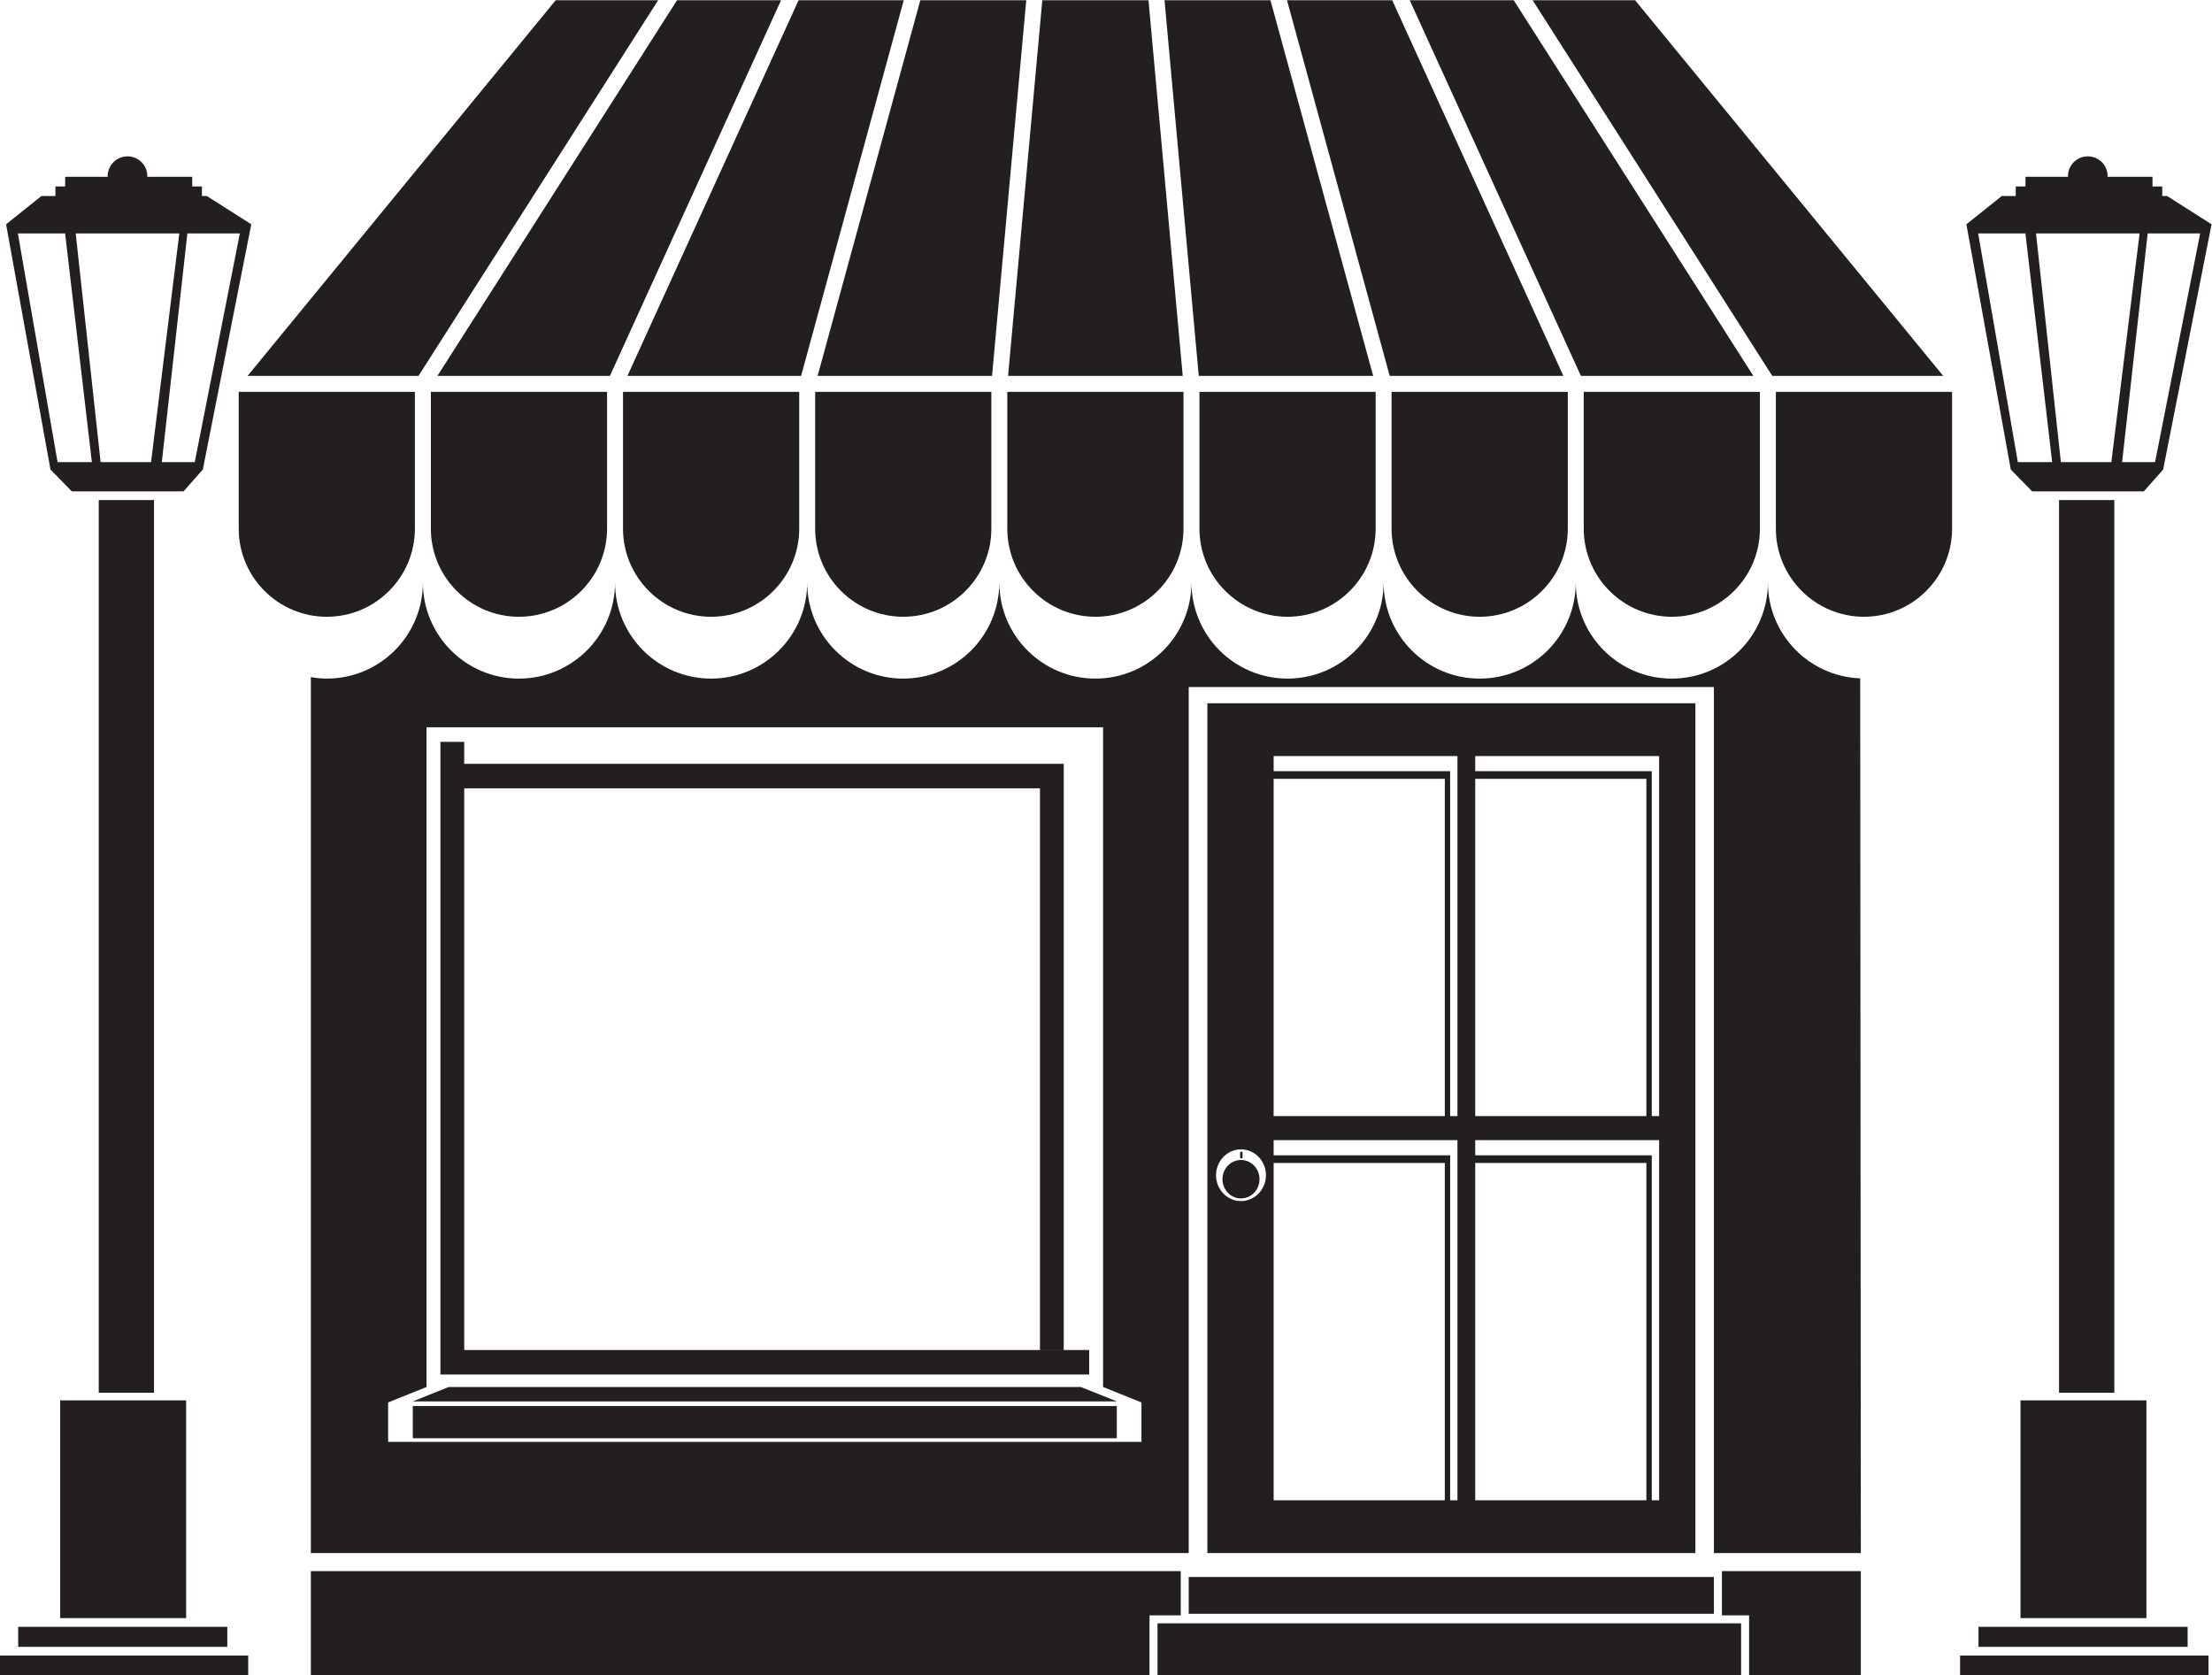 <?xml version="1.0" encoding="UTF-8"?><svg xmlns="http://www.w3.org/2000/svg" xmlns:xlink="http://www.w3.org/1999/xlink" height="247.1" preserveAspectRatio="xMidYMid meet" version="1.0" viewBox="49.5 89.0 326.3 247.1" width="326.3" zoomAndPan="magnify"><g fill="#231f20" id="change1_1"><path d="M 110.391 301.152 L 214.242 301.152 L 214.242 296.402 L 110.391 296.402 L 110.391 301.152" fill="inherit"/><path d="M 210.168 288.137 L 117.977 288.137 L 117.977 205.281 L 202.91 205.281 L 202.91 288.129 L 206.418 288.129 L 206.418 201.672 L 117.977 201.672 L 117.977 198.43 L 114.465 198.43 L 114.465 291.75 L 210.168 291.75 L 210.168 288.137" fill="inherit"/><path d="M 115.684 293.594 L 110.391 295.719 L 214.242 295.719 L 208.949 293.594 L 115.684 293.594" fill="inherit"/><path d="M 217.879 301.684 L 106.754 301.684 L 106.754 295.867 L 112.418 293.594 L 112.418 196.277 L 212.219 196.277 L 212.219 293.594 L 217.879 295.867 Z M 310.289 174.922 C 310.289 182.746 303.945 189.098 296.117 189.098 C 288.289 189.098 281.945 182.746 281.945 174.922 C 281.945 182.746 275.602 189.098 267.773 189.098 C 259.949 189.098 253.602 182.746 253.602 174.922 C 253.602 182.746 247.258 189.098 239.43 189.098 C 231.602 189.098 225.258 182.746 225.258 174.922 C 225.258 182.746 218.91 189.098 211.086 189.098 C 203.258 189.098 196.914 182.746 196.914 174.922 L 196.91 174.922 C 196.91 182.746 190.566 189.098 182.738 189.098 C 174.914 189.098 168.57 182.746 168.57 174.922 C 168.57 182.746 162.223 189.098 154.395 189.098 C 146.57 189.098 140.227 182.746 140.227 174.922 C 140.227 182.746 133.879 189.098 126.051 189.098 C 118.223 189.098 111.883 182.746 111.883 174.922 C 111.883 182.746 105.535 189.098 97.707 189.098 C 96.906 189.098 96.121 189.012 95.355 188.879 L 95.355 318.09 L 224.852 318.09 L 224.852 190.344 L 302.324 190.344 L 302.324 318.09 L 324 318.09 L 323.906 189.062 C 316.34 188.77 310.289 182.562 310.289 174.922" fill="inherit"/><path d="M 294.242 253.625 L 293.16 253.625 L 293.16 202.75 L 267.117 202.75 L 267.117 200.523 L 294.242 200.523 Z M 294.242 310.301 L 293.16 310.301 L 293.16 259.418 L 267.117 259.418 L 267.117 257.18 L 294.242 257.18 Z M 292.363 310.301 L 267.117 310.301 L 267.117 260.547 L 292.363 260.547 Z M 264.492 253.625 L 263.414 253.625 L 263.414 202.75 L 237.379 202.75 L 237.379 200.523 L 264.492 200.523 Z M 264.492 310.301 L 263.414 310.301 L 263.414 259.418 L 237.379 259.418 L 237.379 257.18 L 264.492 257.18 Z M 262.629 310.301 L 237.379 310.301 L 237.379 260.547 L 262.629 260.547 Z M 232.566 266.164 C 230.531 266.164 228.883 264.457 228.883 262.359 C 228.883 260.246 230.531 258.539 232.566 258.539 C 234.598 258.539 236.242 260.246 236.242 262.359 C 236.242 264.457 234.598 266.164 232.566 266.164 Z M 237.379 203.887 L 262.629 203.887 L 262.629 253.625 L 237.379 253.625 Z M 267.117 203.887 L 292.363 203.887 L 292.363 253.625 L 267.117 253.625 Z M 227.602 192.734 L 227.602 318.09 L 299.594 318.09 L 299.594 192.734 L 227.602 192.734" fill="inherit"/><path d="M 232.566 260.109 C 231.055 260.109 229.832 261.375 229.832 262.941 C 229.832 264.508 231.055 265.777 232.566 265.777 C 234.07 265.777 235.297 264.508 235.297 262.941 C 235.297 261.375 234.07 260.109 232.566 260.109" fill="inherit"/><path d="M 232.613 259.883 C 232.711 259.883 232.793 259.797 232.793 259.695 L 232.793 259.047 C 232.793 258.941 232.711 258.863 232.613 258.863 C 232.516 258.863 232.434 258.941 232.434 259.047 L 232.434 259.695 C 232.434 259.797 232.516 259.883 232.613 259.883" fill="inherit"/><path d="M 113.059 166.984 C 113.059 174.148 118.887 179.977 126.051 179.977 C 133.219 179.977 139.047 174.148 139.047 166.984 L 139.047 146.801 L 113.059 146.801 L 113.059 166.984" fill="inherit"/><path d="M 169.746 166.984 C 169.746 174.148 175.574 179.977 182.738 179.977 C 189.906 179.977 195.738 174.148 195.738 166.984 L 195.738 146.801 L 169.746 146.801 L 169.746 166.984" fill="inherit"/><path d="M 226.434 166.984 C 226.434 174.148 232.266 179.977 239.43 179.977 C 246.598 179.977 252.426 174.148 252.426 166.984 L 252.426 146.801 L 226.434 146.801 L 226.434 166.984" fill="inherit"/><path d="M 283.121 166.984 C 283.121 174.148 288.953 179.977 296.117 179.977 C 303.285 179.977 309.113 174.148 309.113 166.984 L 309.113 146.801 L 283.121 146.801 L 283.121 166.984" fill="inherit"/><path d="M 111.234 144.445 L 146.582 89.039 L 131.469 89.039 L 86.023 144.445 L 111.234 144.445" fill="inherit"/><path d="M 167.672 144.445 L 182.816 89.039 L 167.301 89.039 L 142.055 144.445 L 167.672 144.445" fill="inherit"/><path d="M 223.969 144.445 L 218.918 89.039 L 203.254 89.039 L 198.203 144.445 L 223.969 144.445" fill="inherit"/><path d="M 280.117 144.445 L 254.871 89.039 L 239.352 89.039 L 254.5 144.445 L 280.117 144.445" fill="inherit"/><path d="M 336.148 144.445 L 290.703 89.039 L 275.59 89.039 L 310.934 144.445 L 336.148 144.445" fill="inherit"/><path d="M 110.703 166.984 L 110.703 146.801 L 84.715 146.801 L 84.715 166.984 C 84.715 174.148 90.543 179.977 97.707 179.977 C 104.875 179.977 110.703 174.148 110.703 166.984" fill="inherit"/><path d="M 141.402 166.984 C 141.402 174.148 147.23 179.977 154.395 179.977 C 161.562 179.977 167.395 174.148 167.395 166.984 L 167.395 146.801 L 141.402 146.801 L 141.402 166.984" fill="inherit"/><path d="M 198.09 166.984 C 198.09 174.148 203.922 179.977 211.086 179.977 C 218.25 179.977 224.082 174.148 224.082 166.984 L 224.082 146.801 L 198.09 146.801 L 198.09 166.984" fill="inherit"/><path d="M 254.777 166.984 C 254.777 174.148 260.609 179.977 267.773 179.977 C 274.938 179.977 280.77 174.148 280.77 166.984 L 280.77 146.801 L 254.777 146.801 L 254.777 166.984" fill="inherit"/><path d="M 311.465 166.984 C 311.465 174.148 317.297 179.977 324.461 179.977 C 331.629 179.977 337.457 174.148 337.457 166.984 L 337.457 146.801 L 311.465 146.801 L 311.465 166.984" fill="inherit"/><path d="M 139.469 144.445 L 164.715 89.039 L 149.371 89.039 L 114.027 144.445 L 139.469 144.445" fill="inherit"/><path d="M 195.84 144.445 L 200.887 89.039 L 185.258 89.039 L 170.109 144.445 L 195.84 144.445" fill="inherit"/><path d="M 252.062 144.445 L 236.91 89.039 L 221.281 89.039 L 226.332 144.445 L 252.062 144.445" fill="inherit"/><path d="M 308.145 144.445 L 272.797 89.039 L 257.457 89.039 L 282.703 144.445 L 308.145 144.445" fill="inherit"/><path d="M 224.852 327.043 L 302.324 327.043 L 302.324 321.617 L 224.852 321.617 L 224.852 327.043" fill="inherit"/><path d="M 220.246 336.16 L 306.336 336.16 L 306.336 328.453 L 220.246 328.453 L 220.246 336.16" fill="inherit"/><path d="M 303.504 327.277 L 307.516 327.277 L 307.516 336.16 L 324 336.16 L 324 320.75 L 303.504 320.75 L 303.504 327.277" fill="inherit"/><path d="M 223.676 320.75 L 95.355 320.75 L 95.355 336.16 L 219.07 336.16 L 219.07 327.277 L 223.676 327.277 L 223.676 320.75" fill="inherit"/><path d="M 49.465 336.16 L 86.113 336.16 L 86.113 333.207 L 49.465 333.207 L 49.465 336.16" fill="inherit"/><path d="M 52.18 331.922 L 83.031 331.922 L 83.031 328.969 L 52.18 328.969 L 52.18 331.922" fill="inherit"/><path d="M 58.379 327.684 L 76.957 327.684 L 76.957 295.566 L 58.379 295.566 L 58.379 327.684" fill="inherit"/><path d="M 64.066 162.762 L 64.066 294.438 L 72.219 294.438 L 72.219 162.762 L 64.066 162.762" fill="inherit"/><path d="M 52.137 123.434 L 59.105 123.434 L 63.051 157.164 L 57.992 157.164 Z M 75.949 123.434 L 71.781 157.164 L 64.34 157.164 L 60.668 123.434 Z M 84.879 123.434 L 78.23 157.164 L 73.371 157.164 L 77.141 123.434 Z M 60.098 161.484 L 76.574 161.484 L 79.422 158.258 L 86.566 122.086 L 80.02 117.918 L 79.289 117.918 L 79.289 116.508 L 77.855 116.508 L 77.855 115.074 L 71.227 115.074 L 71.234 114.988 C 71.234 113.371 69.926 112.062 68.309 112.062 C 66.691 112.062 65.383 113.371 65.383 114.988 L 65.391 115.074 L 59.113 115.074 L 59.113 116.508 L 57.676 116.508 L 57.676 117.918 L 55.609 117.918 L 50.398 122.086 L 56.945 158.258 L 60.098 161.484" fill="inherit"/><path d="M 338.637 336.16 L 375.285 336.16 L 375.285 333.207 L 338.637 333.207 L 338.637 336.16" fill="inherit"/><path d="M 341.352 331.922 L 372.203 331.922 L 372.203 328.969 L 341.352 328.969 L 341.352 331.922" fill="inherit"/><path d="M 347.551 327.684 L 366.129 327.684 L 366.129 295.566 L 347.551 295.566 L 347.551 327.684" fill="inherit"/><path d="M 353.234 162.762 L 353.234 294.438 L 361.391 294.438 L 361.391 162.762 L 353.234 162.762" fill="inherit"/><path d="M 341.305 123.434 L 348.277 123.434 L 352.223 157.164 L 347.16 157.164 Z M 365.121 123.434 L 360.953 157.164 L 353.508 157.164 L 349.84 123.434 Z M 374.051 123.434 L 367.402 157.164 L 362.539 157.164 L 366.312 123.434 Z M 349.27 161.484 L 365.746 161.484 L 368.594 158.258 L 375.734 122.086 L 369.188 117.918 L 368.457 117.918 L 368.457 116.508 L 367.023 116.508 L 367.023 115.074 L 360.398 115.074 L 360.406 114.988 C 360.406 113.371 359.098 112.062 357.48 112.062 C 355.863 112.062 354.555 113.371 354.555 114.988 L 354.559 115.074 L 348.285 115.074 L 348.285 116.508 L 346.848 116.508 L 346.848 117.918 L 344.781 117.918 L 339.57 122.086 L 346.117 158.258 L 349.27 161.484" fill="inherit"/></g></svg>